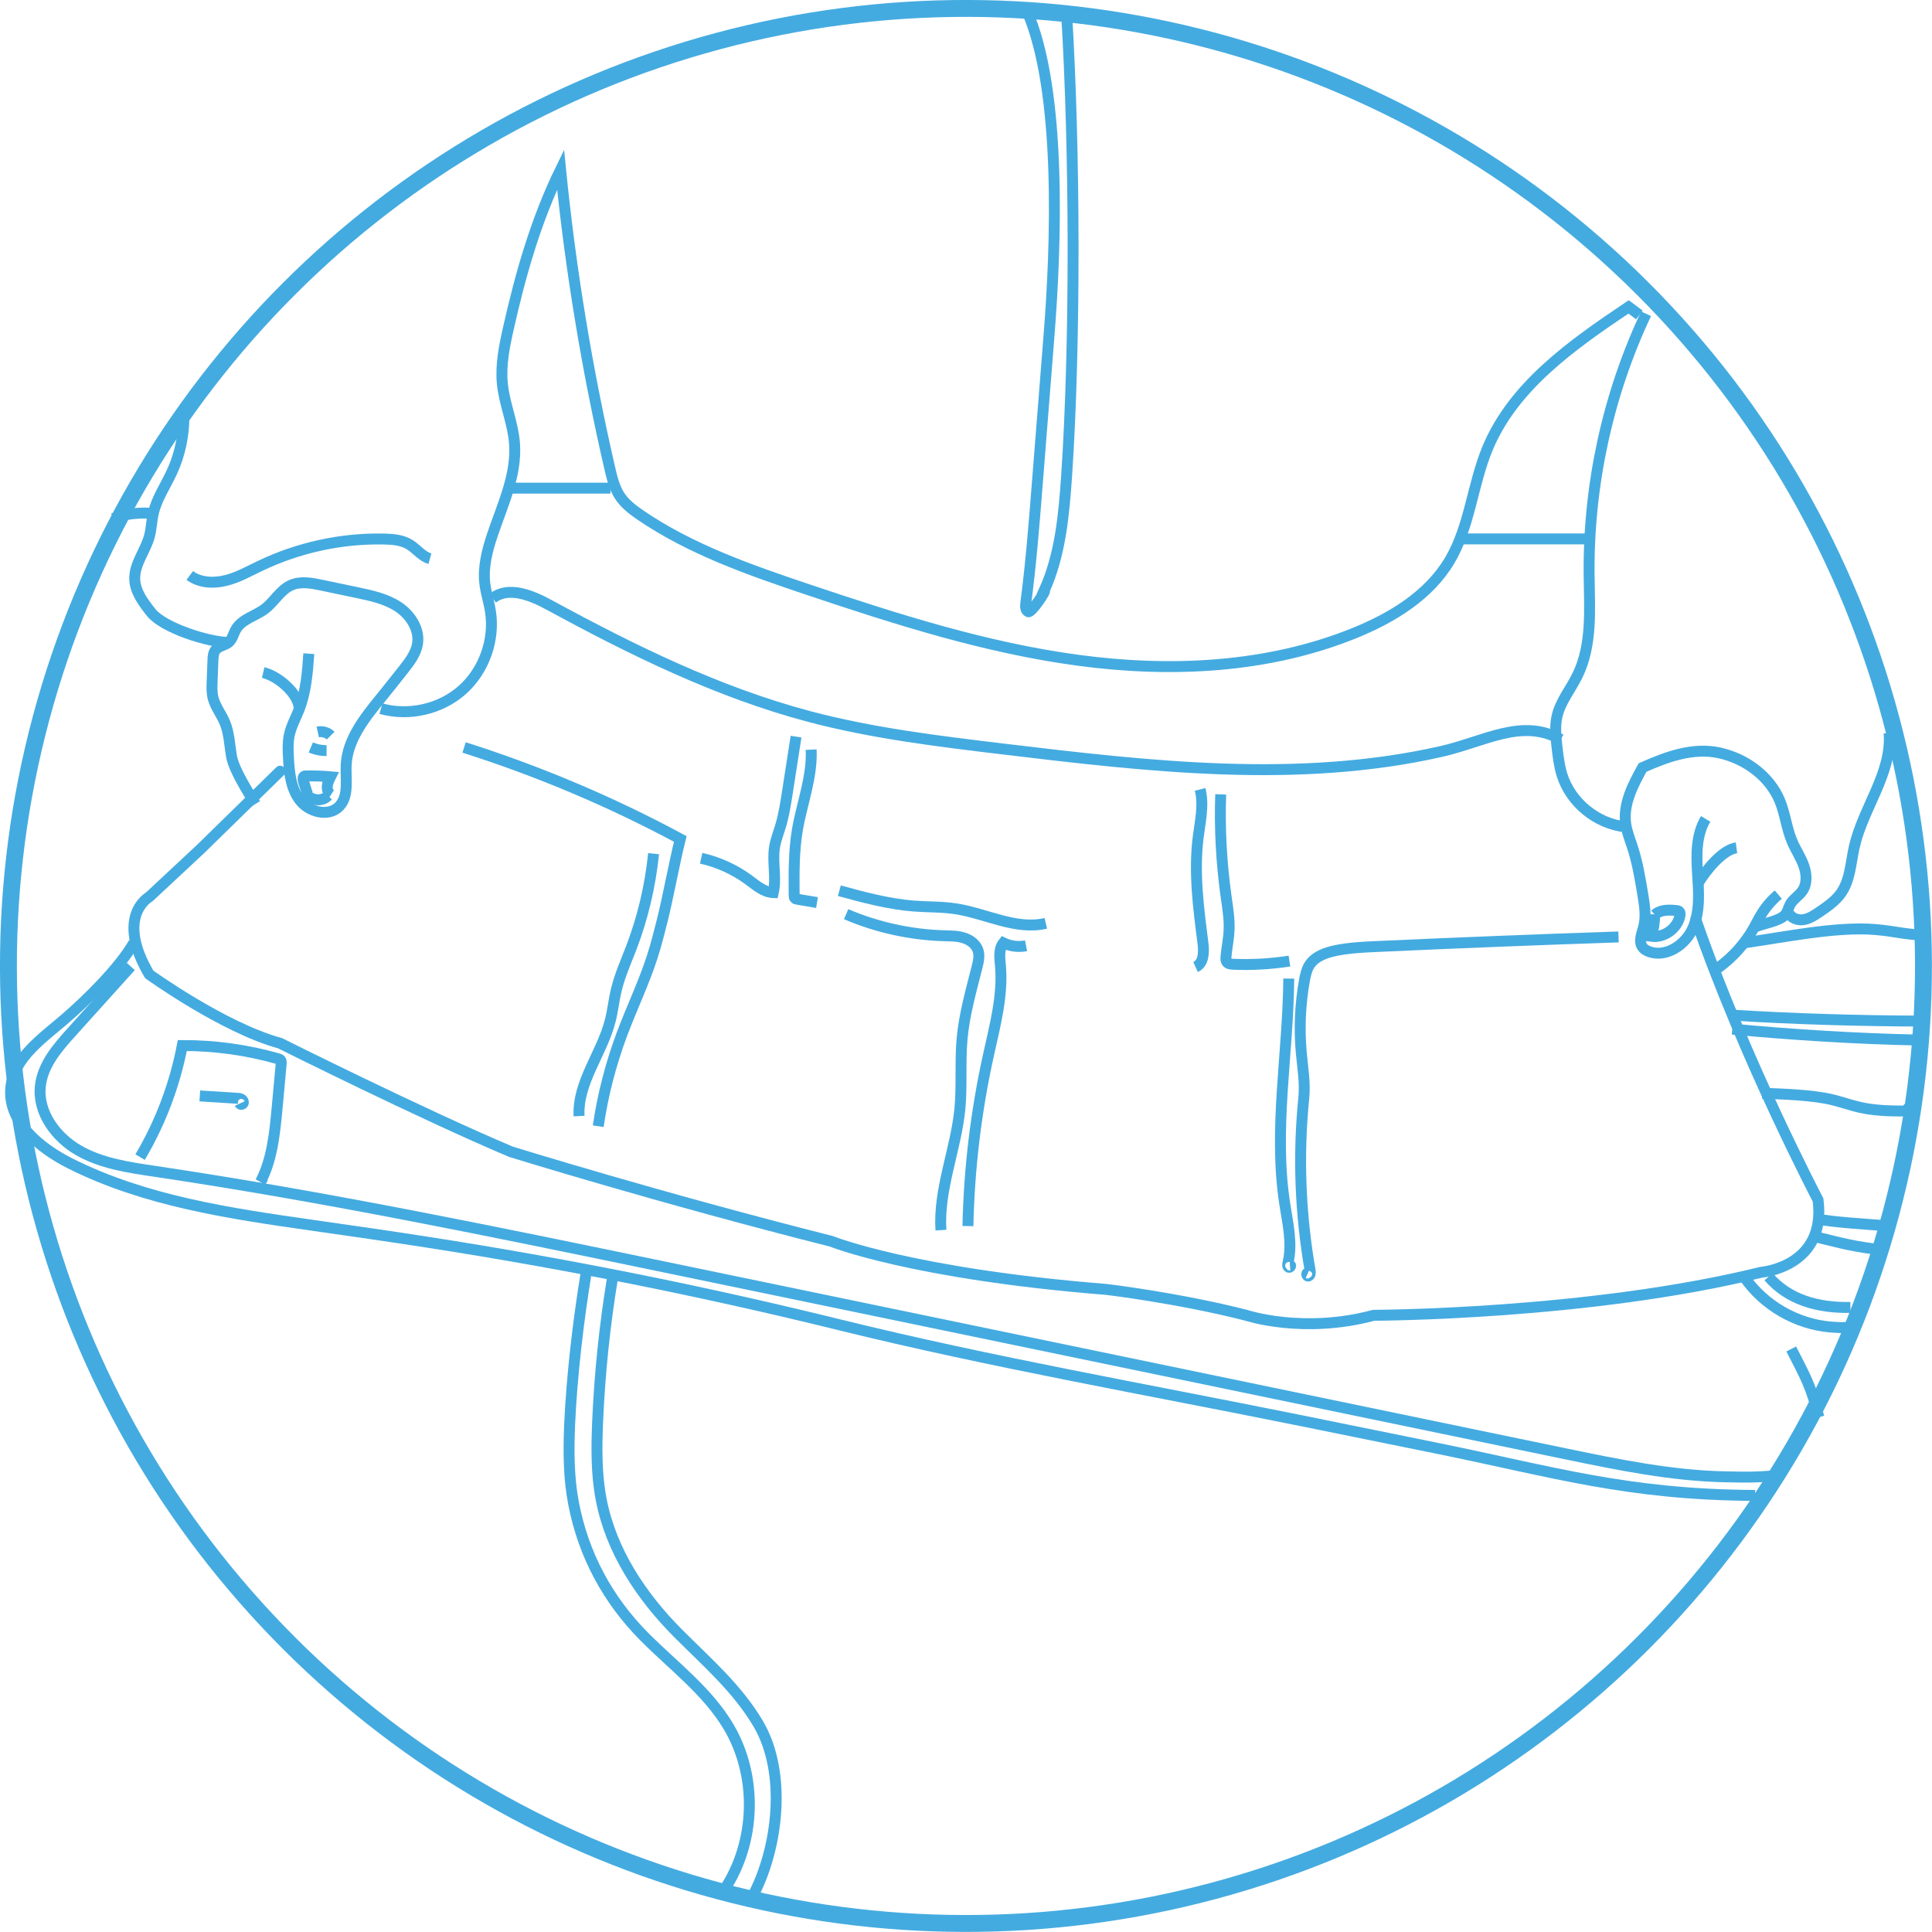 <svg xmlns="http://www.w3.org/2000/svg" id="Layer_2" viewBox="0 0 194.45 194.45"><defs><style>      .cls-1 {        stroke-miterlimit: 10;      }      .cls-1, .cls-2, .cls-3 {        fill: none;        stroke: #44abe0;      }      .cls-1, .cls-3 {        stroke-width: 1.1px;      }      .cls-2 {        stroke-width: 1.7px;      }      .cls-2, .cls-3 {        stroke-linecap: round;        stroke-linejoin: round;      }    </style></defs><g id="Layer_1-2" data-name="Layer_1"><g><circle class="cls-2" cx="97.22" cy="97.22" r="96.37" transform="translate(-40.27 97.22) rotate(-45)"></circle><path class="cls-3" d="M28.19,77.62l-7.97,7.8-5.2,4.85s-3.47,1.91,0,7.8c0,0,7.45,5.37,13.17,6.93,0,0,14.21,7.11,23.23,10.92,0,0,15.08,4.68,32.24,9.01,0,0,8.15,3.29,27.73,4.85,0,0,7.28.87,14.04,2.6,0,0,5.72,1.91,12.83,0,0,0,21.6-.04,39-4.33,0,0,6.59-.52,5.72-7.28,0,0-7.45-14.21-12.31-28.25"></path><path class="cls-1" d="M31.08,65.79c-.13,1.89-.28,3.81-.96,5.58-.34.88-.82,1.72-1.01,2.64-.15.73-.12,1.48-.08,2.22.08,1.51.23,3.11,1.15,4.31s2.89,1.71,3.95.63c1.02-1.04.64-2.73.71-4.18.13-2.59,1.88-4.76,3.52-6.78.78-.96,1.55-1.93,2.31-2.9.59-.75,1.19-1.55,1.35-2.5.24-1.45-.69-2.9-1.91-3.72-1.23-.82-2.71-1.14-4.15-1.44-1.19-.25-2.38-.5-3.57-.75-1.03-.22-2.14-.43-3.1,0-1.09.49-1.69,1.67-2.64,2.39-.96.72-2.31,1.02-2.91,2.06-.25.43-.34.97-.72,1.29-.38.32-.96.35-1.29.73-.26.3-.29.72-.3,1.12-.03.71-.05,1.41-.08,2.12-.02.54-.04,1.09.09,1.62.22.89.83,1.63,1.18,2.47.46,1.09.48,2.31.69,3.47.24,1.32,1.69,3.61,2.4,4.75"></path><path class="cls-1" d="M26.49,67.69c1.52.36,3.59,2.12,3.63,3.68"></path><path class="cls-1" d="M30.94,79.9l-.39-1.24c-.06-.2-.09-.49.11-.56.87-.02,1.74,0,2.61.08-.15.3-.3.61-.33.94s.09.7.37.88"></path><path class="cls-1" d="M31.98,73.67c.46-.1.97.04,1.3.37"></path><path class="cls-1" d="M31.28,75.23c.5.21,1.04.32,1.59.32"></path><path class="cls-1" d="M171.67,82.42c-.96,1.6-.94,3.59-.82,5.45s.28,3.82-.46,5.53-2.75,3.05-4.48,2.35c-.23-.09-.45-.22-.59-.42-.42-.56-.08-1.33.1-2.01.29-1.08.1-2.21-.08-3.31-.27-1.62-.54-3.25-1.06-4.82-.25-.76-.55-1.5-.66-2.29-.27-1.99.73-3.9,1.7-5.65,2.46-1.1,5.12-2.06,7.76-1.47s5.05,2.36,6.07,4.86c.53,1.31.67,2.76,1.23,4.07.35.82.86,1.56,1.16,2.4s.37,1.83-.14,2.56c-.35.5-.93.82-1.23,1.36-.18.34-.24.74-.49,1.03-.55.67-2.38.91-3.16,1.29"></path><path class="cls-1" d="M178.98,90.04c-.7.59-1.3,1.29-1.76,2.08-.25.41-.46.84-.69,1.26-.9,1.6-2.16,3-3.66,4.07"></path><path class="cls-1" d="M174.77,85.33c-1.43.19-3.12,2.33-3.86,3.57"></path><path class="cls-1" d="M14.1,116.46c2.05-3.46,3.49-7.28,4.25-11.23,3.25-.01,6.51.44,9.63,1.33.09.03.18.05.25.12.09.1.08.25.07.38-.14,1.49-.28,2.98-.41,4.47-.24,2.54-.49,5.16-1.67,7.42.09-.14.18-.28.27-.42"></path><path class="cls-1" d="M20.11,110.3c1.26.08,2.52.16,3.77.24.15,0,.3.02.43.1s.22.24.17.38-.29.18-.35.05"></path><path class="cls-1" d="M187.12,133.54c-1.43.04-1.46.14-2.88.02-3.43-.29-6.7-2.17-8.66-5"></path><path class="cls-1" d="M13.16,97.27c-1.98,2.19-3.95,4.38-5.93,6.58-1.44,1.59-2.95,3.34-3.17,5.48-.28,2.63,1.55,5.13,3.85,6.45s4.99,1.71,7.61,2.1c17.21,2.56,34.27,6.1,51.31,9.63,30.24,6.27,60.48,12.54,90.72,18.81,5.37,1.11,10.77,2.23,16.26,2.32,2.16.04,2.75.06,4.9-.11"></path><path class="cls-1" d="M49.58,60.21c1.61-1.25,3.93-.29,5.72.69,8.35,4.54,16.96,8.78,26.16,11.22,6.39,1.69,12.98,2.48,19.55,3.27,14.65,1.76,29.63,3.5,44.02.25,4.38-.99,8.13-3.41,12.06-1.22"></path><path class="cls-1" d="M46.71,75.23c7.52,2.39,14.81,5.47,21.76,9.21-.59,2.34-1.21,5.76-1.79,8.1-.32,1.26-.63,2.52-1.03,3.75-.86,2.67-2.09,5.21-3.07,7.84-1.11,2.98-1.91,6.07-2.37,9.22"></path><path class="cls-1" d="M65.78,85.92c-.33,3.25-1.09,6.47-2.26,9.52-.53,1.37-1.13,2.72-1.48,4.15-.26,1.06-.36,2.16-.64,3.21-.85,3.26-3.29,6.16-3.12,9.53"></path><path class="cls-1" d="M84.48,89.65c2.46.67,4.94,1.34,7.48,1.54,1.42.11,2.85.06,4.25.28,3.05.47,6.04,2.17,9.05,1.46"></path><path class="cls-1" d="M70.57,86.38c1.73.39,3.38,1.14,4.8,2.19.75.56,1.52,1.23,2.46,1.27.34-1.5-.12-3.08.13-4.6.12-.74.41-1.44.62-2.16.31-1.05.48-2.13.65-3.21.3-1.91.59-3.82.89-5.73"></path><path class="cls-1" d="M81.64,75.45c.13,2.75-.93,5.39-1.39,8.1-.36,2.16-.34,4.37-.32,6.57,0,.1,0,.21.07.28.07.08.17.1.27.11.65.11,1.31.22,1.96.33"></path><path class="cls-1" d="M85.16,92.01c3.11,1.33,6.48,2.07,9.86,2.17.66.02,1.33.01,1.97.21s1.23.63,1.44,1.25c.18.54.05,1.13-.09,1.68-.6,2.39-1.29,4.78-1.51,7.24-.21,2.34,0,4.7-.22,7.04-.4,4.11-2.17,8.09-1.91,12.21"></path><path class="cls-1" d="M103.27,95.19c-.77.15-1.58.05-2.28-.29-.49.62-.37,1.5-.3,2.28.27,3.03-.55,6.03-1.2,8.99-1.25,5.66-1.95,11.44-2.07,17.23"></path><path class="cls-1" d="M120.79,79.45c.4,1.58,0,3.23-.2,4.85-.44,3.52.03,7.07.48,10.59.12.91.1,2.06-.74,2.44"></path><path class="cls-1" d="M122.86,79.95c-.12,3.43.07,6.87.54,10.26.16,1.14.36,2.29.3,3.45-.04.89-.23,1.76-.31,2.64-.01.18-.02.37.08.52.14.19.41.22.65.23,1.89.08,3.79-.03,5.66-.32"></path><path class="cls-1" d="M162.9,94.3c-8.08.27-16.17.59-24.25.96-1.41.06-2.82.13-4.21.41-1.02.21-2.11.6-2.66,1.48-.27.44-.38.95-.48,1.46-.44,2.42-.55,4.89-.33,7.34.14,1.53.41,3.06.25,4.59-.58,5.79-.36,11.65.65,17.38.03.19,0,.45-.18.51s-.24-.36-.06-.28"></path><path class="cls-1" d="M129.71,98.49c-.06,7.58-1.56,15.21-.4,22.7.3,1.96.79,3.98.32,5.91-.04.16-.07.36.07.44s.29-.21.13-.2"></path><path class="cls-1" d="M165.67,31.58c-3.86,8.2-5.83,17.27-5.73,26.33.04,3.42.33,7.01-1.18,10.08-.68,1.39-1.73,2.63-2.06,4.15-.22,1.01-.1,2.05.01,3.07.11.94.22,1.88.5,2.78.87,2.79,3.5,4.93,6.4,5.23"></path><path class="cls-1" d="M190.13,73.77c.33,4.02-2.61,7.53-3.5,11.46-.36,1.59-.4,3.32-1.33,4.65-.56.8-1.39,1.37-2.2,1.92-.49.33-1,.67-1.58.76s-1.26-.15-1.49-.69"></path><path class="cls-1" d="M193.44,94.11c-1.99-.1-2.77-.4-4.75-.56-3.93-.32-9.28.81-13.19,1.35"></path><path class="cls-1" d="M174.35,103.58c6.2.57,12.18.95,18.41,1.09"></path><path class="cls-1" d="M189.49,125.81c-3.06-.37-3.86-.62-6.85-1.35"></path><path class="cls-1" d="M177.36,110.03c2.05.08,5.12.17,7.12.67.91.23,1.8.54,2.71.75,1.38.31,2.81.37,4.22.37.79,0,.37-.43,1.16-.45"></path><path class="cls-1" d="M174.35,102.17c6.21.39,12.88.58,19.1.6"></path><path class="cls-1" d="M182.64,122.66c2.23.4,5.25.54,7.52.74"></path><path class="cls-1" d="M180.28,135.77c1.45,2.82,2.01,3.78,2.78,6.86"></path><path class="cls-1" d="M186.24,131.59c-3.26.06-6.21-.75-8.24-3.09"></path><path class="cls-1" d="M13.47,94.9c-1.47,2.55-4.74,5.76-6.97,7.68-2.27,1.95-5.11,3.89-5.41,6.87-.35,3.43,2.9,6.1,5.98,7.65,7.55,3.79,16.08,5.04,24.44,6.23,3.81.54,7.62,1.09,11.42,1.68,13.98,2.17,27.87,4.95,41.61,8.34,15.22,3.75,30.93,6.5,46.29,9.61,4.58.93,9.16,1.86,13.74,2.79,11.72,2.38,19.18,4.7,32.08,4.76"></path><path class="cls-1" d="M18.49,41.38c.1,2.11-.32,4.25-1.21,6.17-.64,1.38-1.53,2.67-1.86,4.16-.17.75-.18,1.54-.39,2.29-.4,1.46-1.5,2.74-1.47,4.25.02,1.28.86,2.39,1.66,3.4,1.23,1.55,5.79,2.99,7.77,3.01"></path><path class="cls-1" d="M19.1,57.92c1.01.75,2.39.81,3.61.51,1.22-.3,2.33-.93,3.46-1.47,3.86-1.85,8.15-2.79,12.43-2.71.91.02,1.87.09,2.64.57.71.44,1.23,1.19,2.03,1.41"></path><path class="cls-1" d="M38.34,71.32c2.81.79,6.01.06,8.19-1.88s3.29-5.03,2.83-7.92c-.15-.95-.46-1.88-.57-2.83-.18-1.63.24-3.27.76-4.83,1.02-3.04,2.49-6.08,2.23-9.28-.16-2.02-1.02-3.94-1.22-5.96-.18-1.86.19-3.72.6-5.54,1.23-5.49,2.79-10.95,5.26-16.01,1.01,10.11,2.67,20.15,4.95,30.05.23.99.47,2.01,1.04,2.85.54.8,1.33,1.38,2.12,1.92,5.08,3.45,10.97,5.49,16.79,7.45,8.91,2.99,17.91,5.87,27.23,7.12s19.03.79,27.74-2.73c3.81-1.54,7.53-3.8,9.62-7.33,2.02-3.41,2.28-7.58,3.79-11.24,2.6-6.3,8.55-10.47,14.21-14.27.36.27.73.54,1.09.81"></path><path class="cls-1" d="M103.33,1.04c3.58,8.06,2.95,23.94,2.25,32.73-.4,5.06-.8,10.11-1.2,15.17-.31,3.93-.62,7.86-1.14,11.77-.04.32-.04.73.26.86s1.91-2.24,1.6-2.14c1.62-3.58,1.98-7.59,2.25-11.51.91-13.48.83-33.08,0-46.56"></path><path class="cls-1" d="M51.27,49.13c2.9,0,7.26,0,10.17,0"></path><path class="cls-1" d="M11.46,52.18c.77-.47,3.08-.66,3.96-.47"></path><path class="cls-1" d="M59,128.08c-.79,4.78-1.46,10.5-1.67,15.34-.11,2.63-.1,5.32.4,7.9.99,5.16,3.44,9.72,7.15,13.44,2.92,2.93,6.34,5.47,8.45,9.03,2.94,4.96,2.76,11.6-.43,16.4"></path><path class="cls-1" d="M61.65,128.61c-.79,4.78-1.29,9.61-1.5,14.46-.11,2.63-.14,5.28.36,7.86.99,5.16,4.03,9.74,7.74,13.46,2.92,2.93,5.94,5.52,8.05,9.08,2.94,4.96,2.01,12.64-.6,17.48"></path><line class="cls-1" x1="146.97" y1="54.24" x2="160.01" y2="54.24"></line><path class="cls-1" d="M166.54,92.02c0,.75-.11,1.5-.33,2.22,1.29.17,2.62-.8,2.87-2.07.03-.15.04-.32-.07-.43-.08-.08-.2-.09-.31-.1-.74-.07-1.59-.1-2.13.42"></path><path class="cls-1" d="M30.75,79.76c.38.81,1.65,1,2.25.33"></path></g></g></svg>